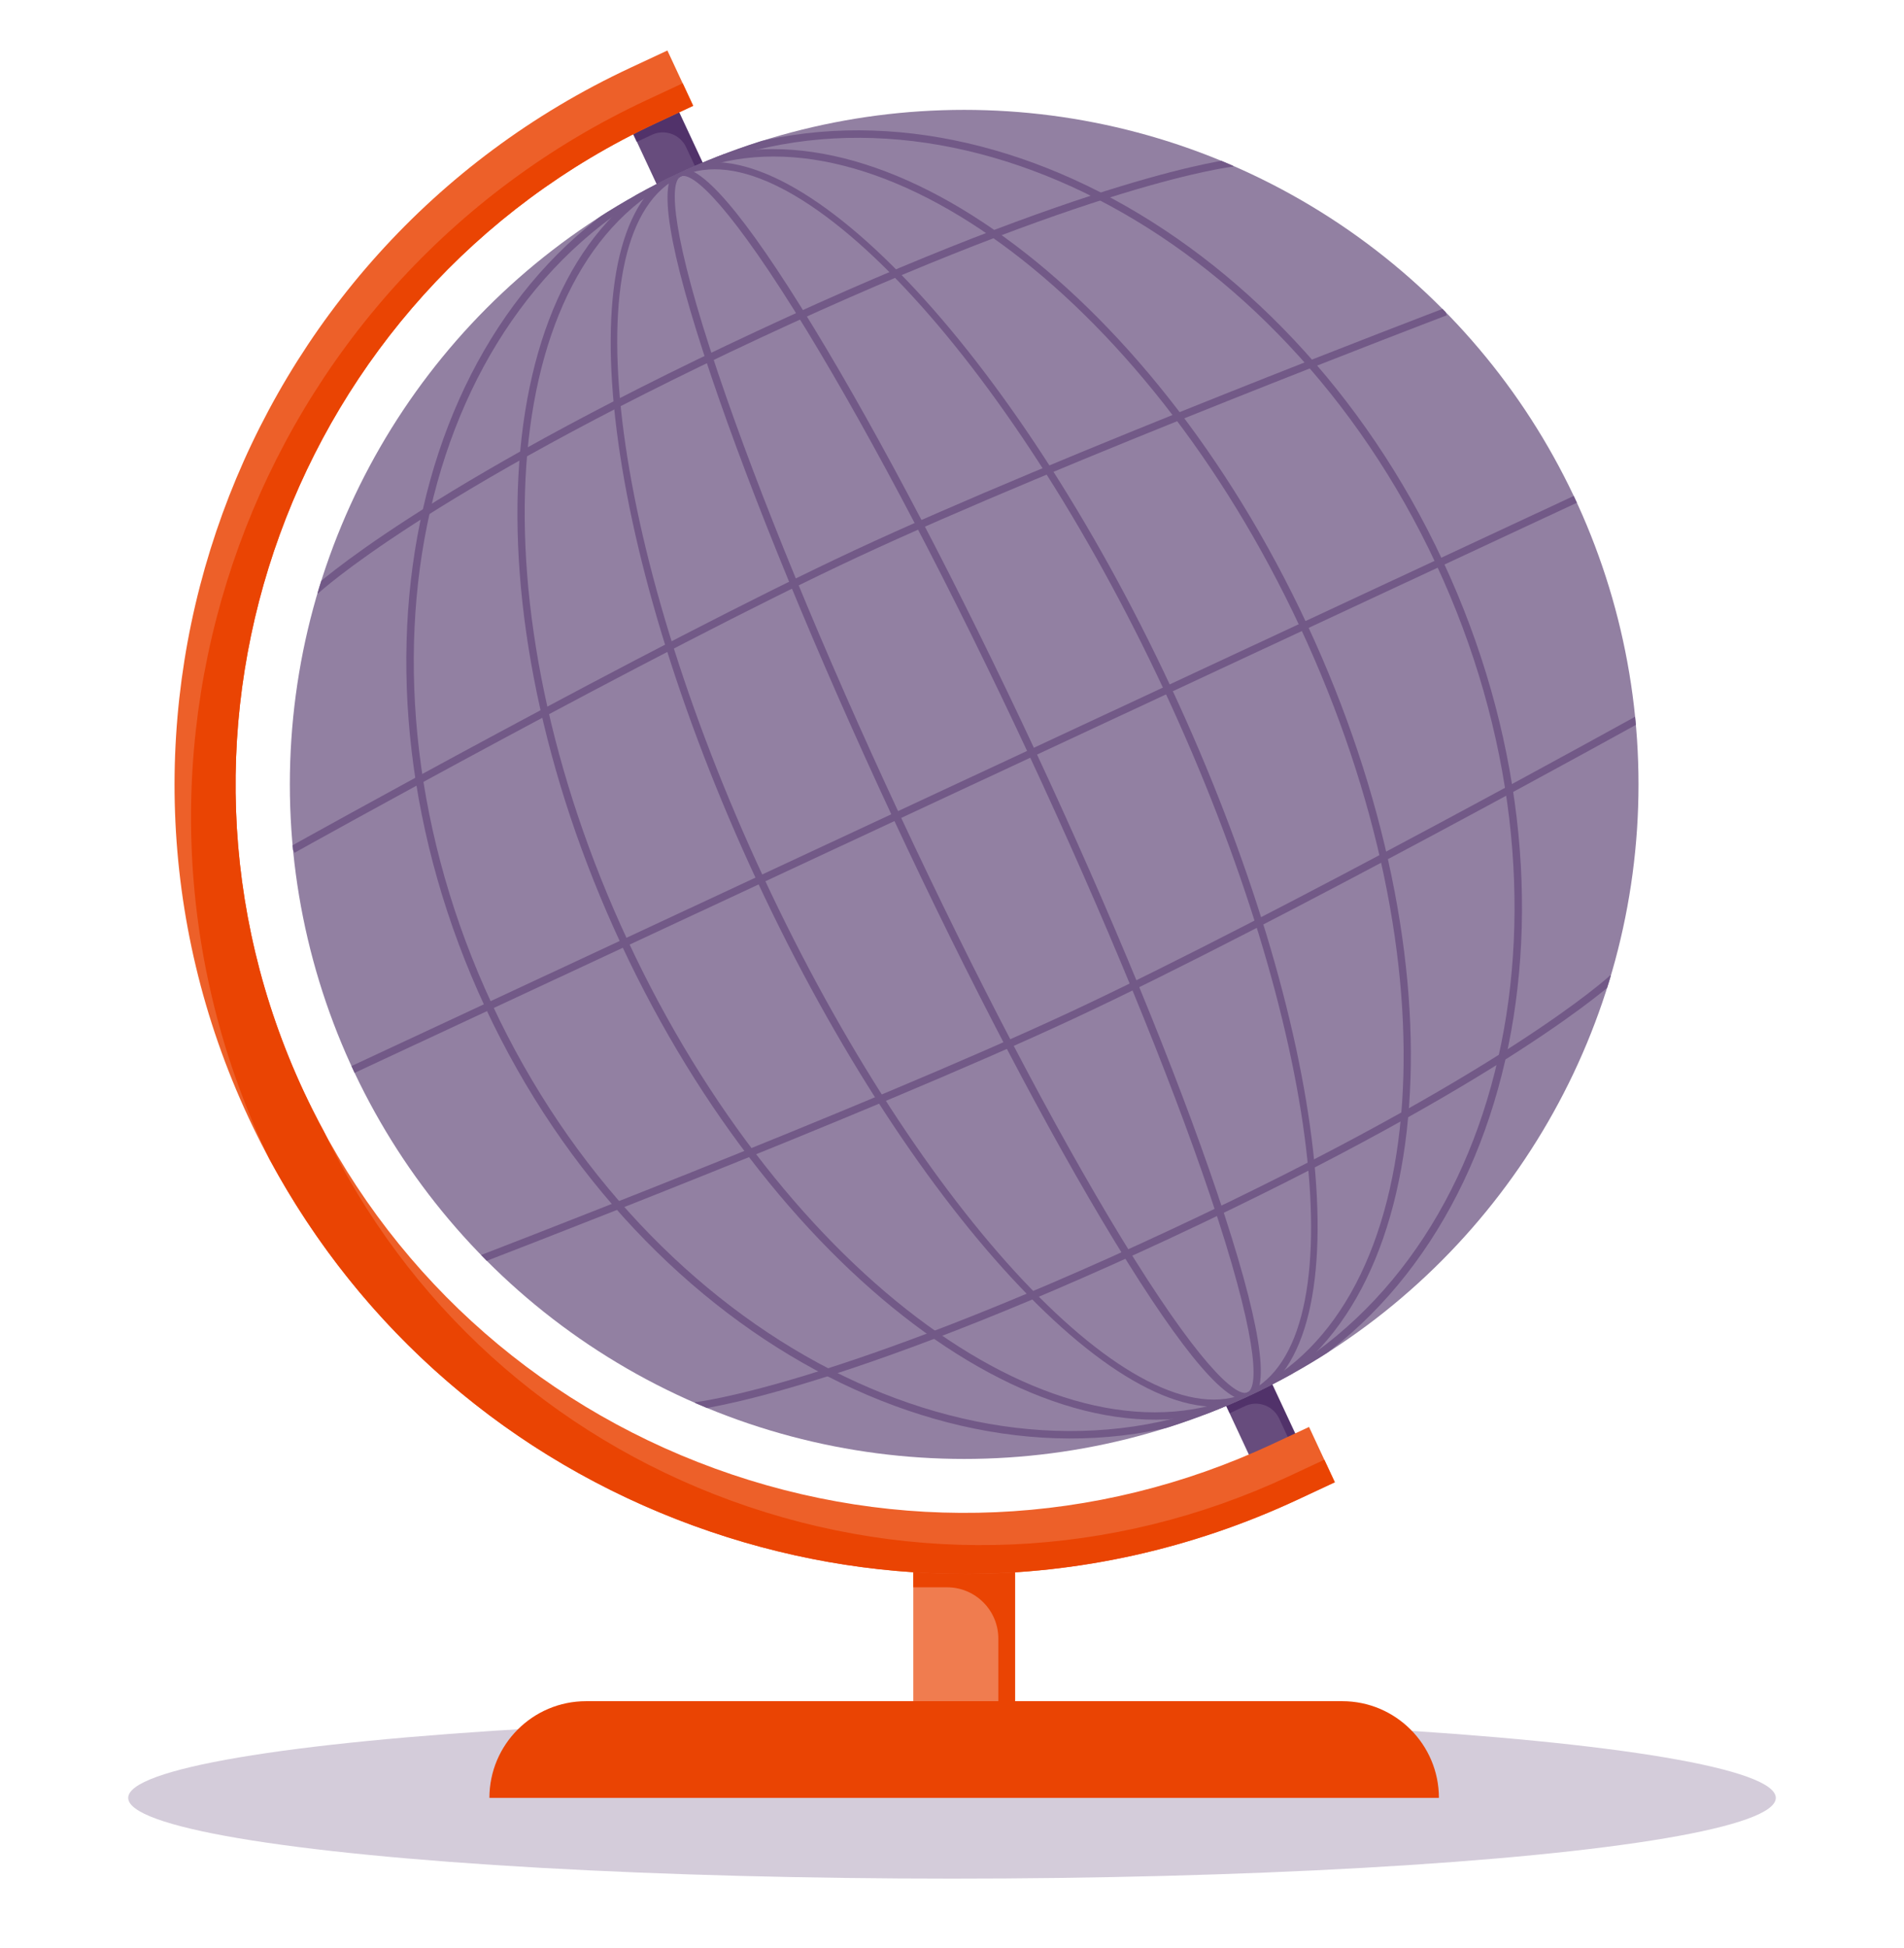 <?xml version="1.0" encoding="UTF-8"?><svg id="Artwork" xmlns="http://www.w3.org/2000/svg" xmlns:xlink="http://www.w3.org/1999/xlink" viewBox="0 0 480 491"><defs><style>.cls-1,.cls-2{fill:none;}.cls-2{stroke:#674c7d;stroke-miterlimit:10;stroke-width:12.82px;}.cls-3{fill:#f07c4f;}.cls-4{fill:#ed6029;}.cls-5{fill:#d4ccda;}.cls-6{fill:#3c1958;opacity:.5;}.cls-7{fill:#9280a2;}.cls-8{fill:#ea4403;}.cls-9{fill:#725987;}.cls-10{clip-path:url(#clippath);}</style><clipPath id="clippath"><circle class="cls-1" cx="243.07" cy="197.69" r="170"/></clipPath></defs><ellipse class="cls-5" cx="240" cy="453.11" rx="207.68" ry="20.35"/><rect class="cls-3" x="230.24" y="392.73" width="25.65" height="38.81"/><path class="cls-8" d="M230.24,393.95v6.09h8.51c7.14,0,12.93,5.79,12.93,12.93v19.79h4.21v-38.81h-25.65Z"/><line class="cls-2" x1="323.94" y1="370.94" x2="307.54" y2="335.77"/><line class="cls-2" x1="178.59" y1="59.23" x2="162.19" y2="24.06"/><path class="cls-6" d="M159.2,33.02l1.29,2.76,3.87-1.81c3.24-1.51,7.1-.11,8.61,3.13l4.2,8.99,1.91-.89-8.23-17.63-11.65,5.44Z"/><path class="cls-6" d="M308.7,353.42l1.29,2.76,3.87-1.81c3.24-1.51,7.1-.11,8.61,3.13l4.2,8.99,1.91-.89-8.23-17.63-11.65,5.44Z"/><path class="cls-4" d="M243.18,396.67c-22.96,0-45.98-4.02-68.21-12.11-49.97-18.19-89.86-54.74-112.33-102.93C16.26,182.15,59.45,63.47,158.93,17.08l9.32-4.35,6.5,13.95-9.32,4.35c-91.79,42.8-131.65,152.3-88.84,244.1,20.73,44.47,57.54,78.2,103.65,94.98,46.1,16.78,95.98,14.6,140.45-6.13l9.32-4.35,6.5,13.95-9.32,4.35c-26.76,12.48-55.34,18.76-84.01,18.76Z"/><path class="cls-8" d="M243.18,396.67c28.67,0,57.25-6.28,84.01-18.76l9.32-4.35-2.64-5.67-9.03,4.21c-44.46,20.74-94.35,22.91-140.45,6.13-45.47-16.55-81.89-49.6-102.78-93.17-1.76-3.26-3.44-6.57-5.02-9.95-42.8-91.79-2.95-201.29,88.84-244.1l9.32-4.35-2.64-5.67-9.03,4.21C63.6,71.61,20.41,190.29,66.8,289.77c.36.78.75,1.55,1.12,2.33,23.16,43.01,60.78,75.62,107.06,92.46,22.22,8.09,45.24,12.11,68.21,12.11Z"/><path class="cls-8" d="M147.76,428.74h190.62c13.45,0,24.37,10.92,24.37,24.37H123.38c0-13.45,10.92-24.37,24.37-24.37Z"/><circle class="cls-7" cx="243.07" cy="197.69" r="170"/><g class="cls-10"><path class="cls-9" d="M315.31,352.62c-28.79,13.42-84.62-45.15-124.46-130.58-39.84-85.43-48.82-165.85-20.03-179.28,28.79-13.42,84.62,45.15,124.46,130.58,39.84,85.43,48.82,165.85,20.03,179.28ZM171.62,44.48c-27.85,12.99-18.45,92.28,20.94,176.77,39.4,84.48,94.1,142.65,121.95,129.67s18.45-92.28-20.94-176.77C254.17,89.66,199.47,31.49,171.62,44.48Z"/><path class="cls-9" d="M315.31,352.62c-5.21,2.43-16.77-10.98-34.35-39.85-16.82-27.62-36.66-65.51-55.87-106.7-19.2-41.18-35.48-80.74-45.83-111.38-10.82-32.03-13.66-49.5-8.44-51.93,5.21-2.43,16.77,10.98,34.35,39.85,16.82,27.62,36.66,65.51,55.87,106.7,19.21,41.19,35.48,80.74,45.83,111.38,10.82,32.03,13.66,49.5,8.44,51.93ZM171.62,44.48c-3.06,1.43-2.19,15.21,9.43,49.61,10.33,30.58,26.57,70.06,45.75,111.19,19.18,41.12,38.98,78.95,55.77,106.51,18.89,31.02,28.89,40.54,31.94,39.12,3.06-1.43,2.19-15.21-9.43-49.61-10.33-30.58-26.57-70.06-45.75-111.19-19.18-41.12-38.98-78.95-55.77-106.52-18.89-31.02-28.88-40.54-31.94-39.12Z"/><path class="cls-9" d="M315.31,352.62c-47.67,22.23-118.86-29.19-158.7-114.62-39.84-85.43-33.46-173.01,14.21-195.24,47.67-22.23,118.86,29.19,158.7,114.62,39.84,85.43,33.46,173.01-14.21,195.24ZM171.62,44.48c-46.72,21.79-52.69,108.25-13.29,192.73,39.4,84.48,109.46,135.49,156.19,113.7,46.72-21.79,52.69-108.25,13.29-192.73-39.4-84.48-109.46-135.49-156.19-113.7Z"/><path class="cls-9" d="M315.31,352.62c-66.55,31.03-153.1-13.22-192.94-98.65-39.84-85.43-18.1-180.18,48.45-211.21,66.55-31.03,153.1,13.22,192.94,98.65,39.84,85.43,18.1,180.18-48.45,211.21ZM171.62,44.48c-65.61,30.59-86.93,124.21-47.54,208.7,39.4,84.48,124.82,128.33,190.43,97.73,65.61-30.59,86.93-124.21,47.54-208.7C322.65,57.73,237.23,13.88,171.62,44.48Z"/><path class="cls-9" d="M80.16,149.59l-1.3-1.37c.26-.25,27.18-25.23,111.93-64.75,84.76-39.52,119.58-43.33,119.93-43.36l.19,1.88c-.34.03-34.93,3.85-119.32,43.2-84.4,39.36-111.17,64.16-111.43,64.41Z"/><path class="cls-9" d="M295.34,311.91c-84.76,39.52-119.58,43.33-119.93,43.36l-.19-1.88c.34-.03,34.93-3.85,119.32-43.2,84.4-39.36,111.17-64.16,111.43-64.41l1.3,1.37c-.26.25-27.18,25.23-111.93,64.75Z"/><path class="cls-9" d="M364.74,79.46c-.97.37-97.68,37.23-148.42,60.89-50.74,23.66-141.14,74.05-142.05,74.56l-.92-1.65c.91-.51,91.37-50.93,142.17-74.62,50.8-23.69,147.58-60.57,148.55-60.94l.67,1.77Z"/><rect class="cls-9" x="73.06" y="196.75" width="340" height="1.89" transform="translate(-60.77 121.24) rotate(-25)"/><path class="cls-9" d="M270.61,256.76c-52.12,24.31-151.48,62.38-152.47,62.76l-.68-1.76c1-.38,100.29-38.43,152.35-62.71,52.06-24.28,145.04-75.87,145.97-76.39l.92,1.65c-.93.52-93.97,52.15-146.09,76.45Z"/></g></svg>